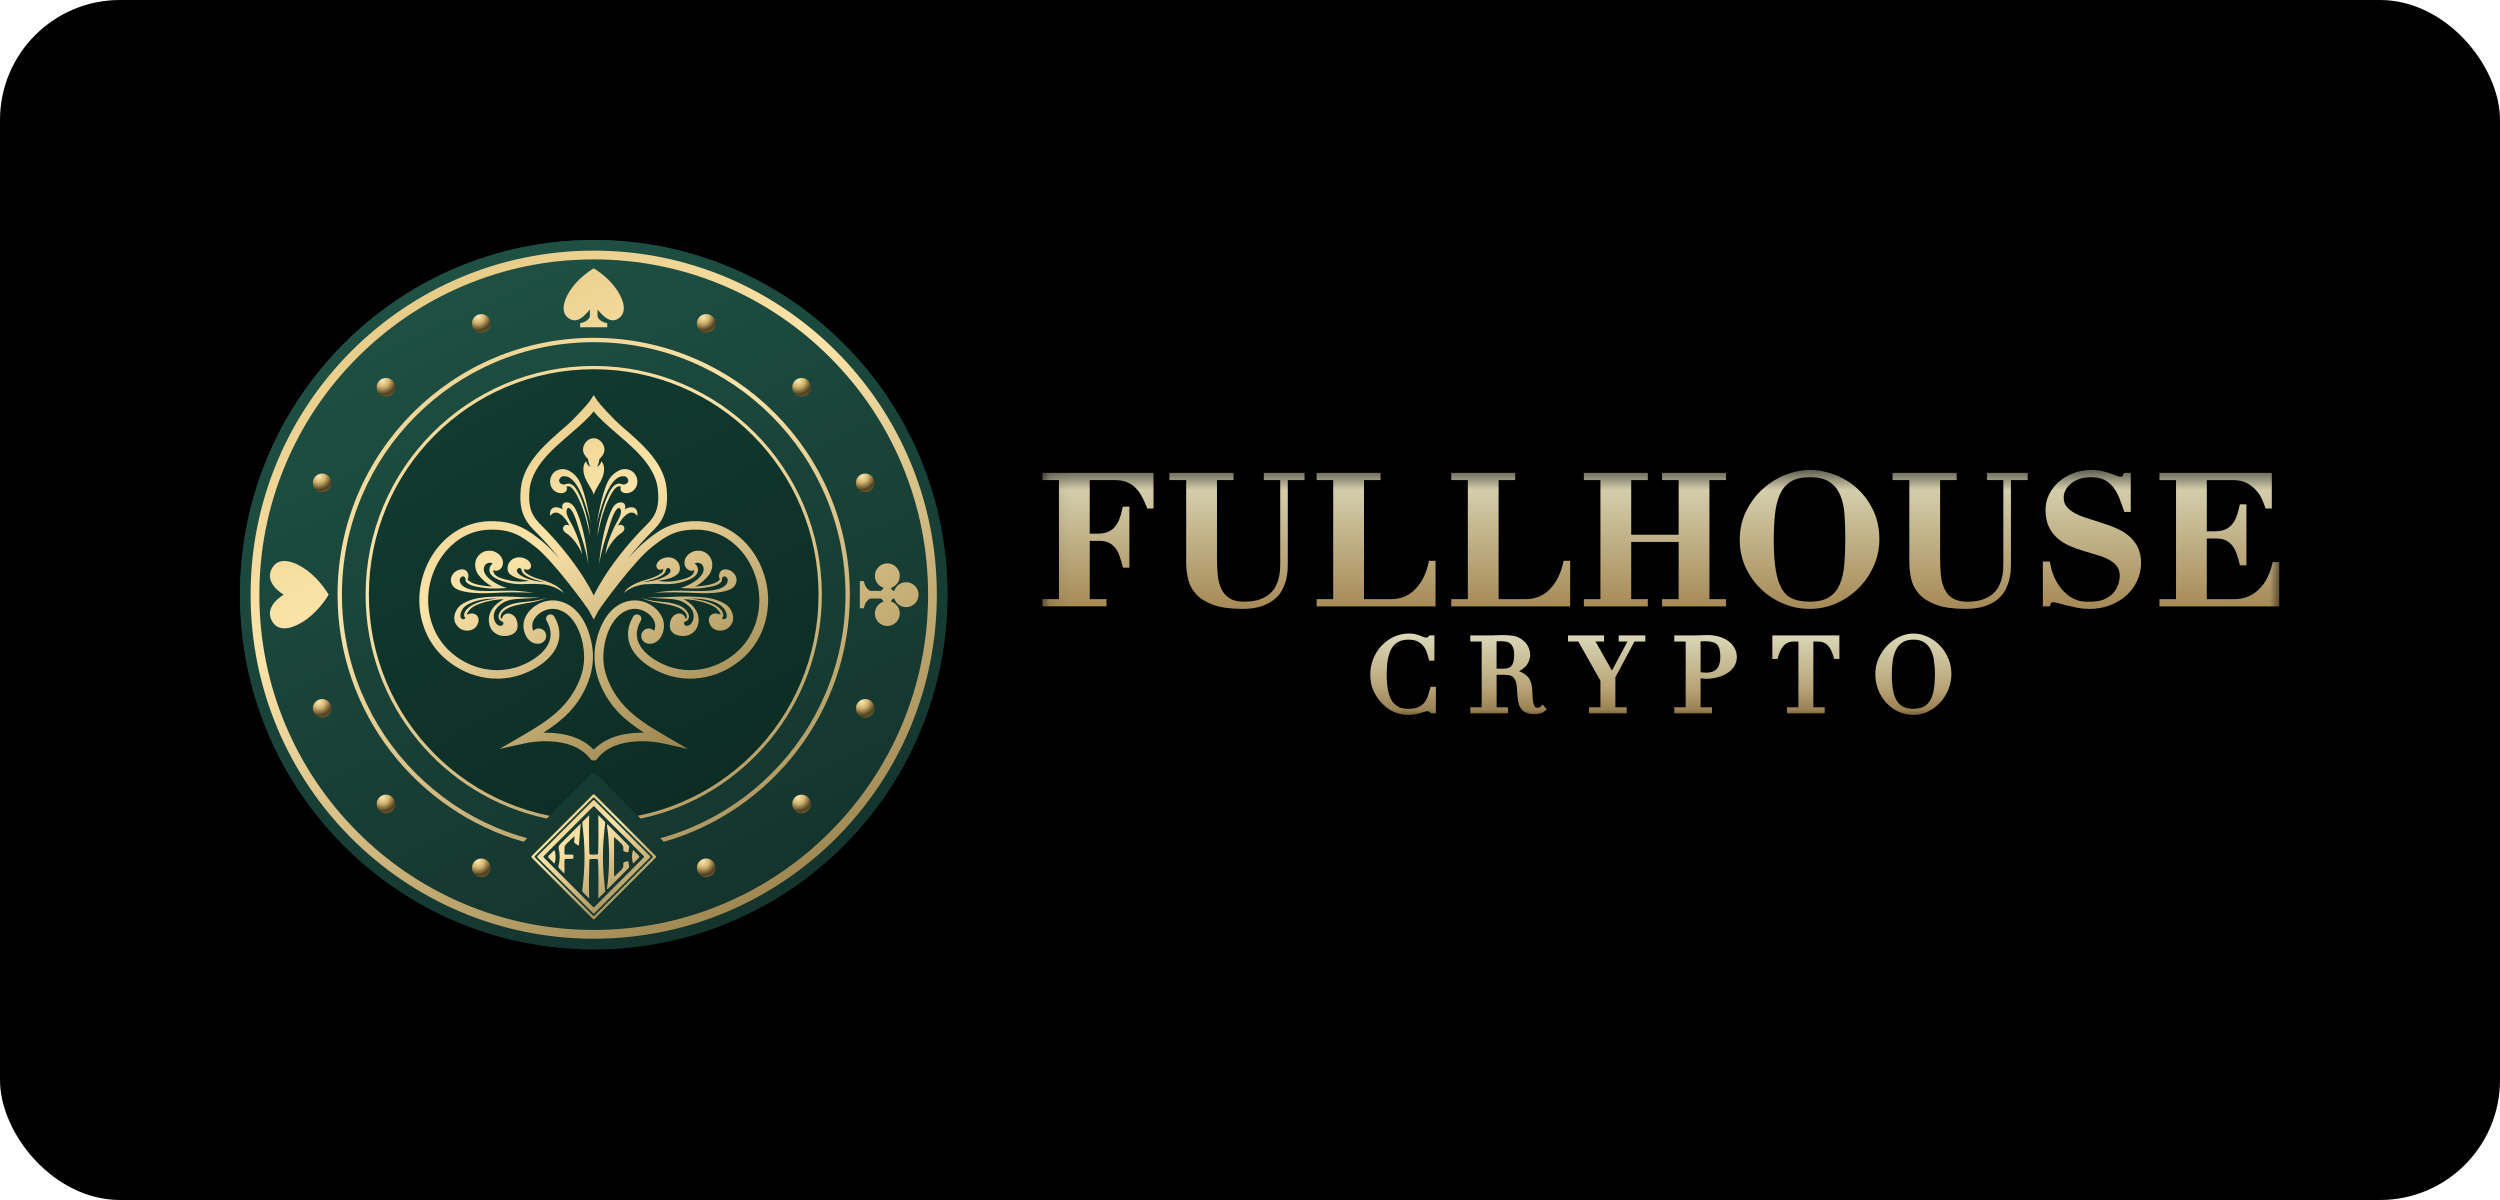 <svg width="125" height="60" viewBox="0 0 125 60" fill="none" xmlns="http://www.w3.org/2000/svg">
<rect width="125" height="60" rx="6" fill="black"/>
<path d="M29.686 12C19.918 12 12 19.94 12 29.734C12 39.528 19.919 47.468 29.686 47.468C39.454 47.468 47.373 39.528 47.373 29.734C47.373 19.94 39.454 12 29.686 12Z" fill="url(#paint0_linear_376_432)"/>
<path d="M29.686 12C19.918 12 12 19.94 12 29.734C12 39.528 19.919 47.468 29.686 47.468C39.454 47.468 47.373 39.528 47.373 29.734C47.373 19.94 39.454 12 29.686 12ZM29.836 38.727C29.754 38.645 29.619 38.645 29.536 38.727L27.439 40.83C22.28 39.785 18.396 35.215 18.396 29.734C18.396 23.482 23.451 18.413 29.686 18.413C35.922 18.413 40.976 23.482 40.976 29.734C40.976 35.215 37.092 39.785 31.934 40.83L29.836 38.727Z" fill="url(#paint1_linear_376_432)"/>
<path fill-rule="evenodd" clip-rule="evenodd" d="M26.584 42.8C26.562 42.821 26.562 42.857 26.584 42.878L29.648 45.95C29.669 45.971 29.704 45.971 29.726 45.95L32.789 42.878C32.81 42.857 32.81 42.821 32.789 42.8L29.726 39.728C29.704 39.706 29.669 39.706 29.648 39.728L26.584 42.8ZM30.347 41.26C30.345 41.247 30.351 41.235 30.362 41.23C30.373 41.224 30.386 41.226 30.395 41.235L31.415 42.257C31.453 42.295 31.472 42.322 31.458 42.376C31.442 42.44 31.436 42.507 31.421 42.572C31.412 42.616 31.398 42.62 31.364 42.613C31.305 42.602 31.245 42.589 31.193 42.563C31.162 42.548 31.162 42.487 31.166 42.449C31.177 42.341 31.147 42.266 31.065 42.184C30.95 42.068 30.828 41.957 30.704 41.847V43.833C30.828 43.722 30.95 43.611 31.065 43.495C31.147 43.413 31.177 43.338 31.166 43.23C31.162 43.192 31.162 43.131 31.193 43.116C31.246 43.091 31.305 43.077 31.364 43.066C31.398 43.059 31.412 43.063 31.421 43.107C31.436 43.172 31.442 43.239 31.458 43.303C31.471 43.357 31.453 43.384 31.415 43.422L30.395 44.444C30.386 44.453 30.373 44.455 30.362 44.45C30.351 44.444 30.345 44.432 30.347 44.42C30.49 43.561 30.49 42.118 30.347 41.26ZM29.196 41.984C29.177 41.707 29.141 41.437 29.113 41.162C29.11 41.137 29.12 41.093 29.135 41.078L29.448 40.764C29.45 40.762 29.453 40.761 29.455 40.762C29.458 40.764 29.46 40.766 29.46 40.769C29.451 41.096 29.448 41.42 29.449 41.742C29.451 42.045 29.457 42.347 29.469 42.65C29.471 42.701 29.479 42.722 29.517 42.725C29.612 42.733 29.761 42.733 29.855 42.725C29.893 42.722 29.902 42.701 29.904 42.65C29.915 42.347 29.922 42.045 29.923 41.742C29.925 41.419 29.922 41.096 29.913 40.769C29.913 40.766 29.914 40.764 29.917 40.762C29.92 40.761 29.923 40.762 29.925 40.764L30.238 41.078C30.253 41.093 30.262 41.137 30.259 41.162C30.231 41.437 30.196 41.707 30.177 41.984C30.137 42.557 30.137 43.121 30.177 43.694C30.196 43.972 30.231 44.241 30.259 44.517C30.262 44.542 30.253 44.585 30.238 44.601L29.925 44.914C29.923 44.917 29.92 44.917 29.917 44.916C29.915 44.915 29.913 44.912 29.913 44.909C29.922 44.583 29.925 44.259 29.923 43.936C29.922 43.633 29.915 43.331 29.904 43.029C29.902 42.978 29.893 42.957 29.855 42.953C29.76 42.946 29.612 42.946 29.517 42.953C29.479 42.956 29.471 42.977 29.469 43.029C29.458 43.331 29.451 43.633 29.449 43.936C29.448 44.259 29.451 44.583 29.46 44.909C29.46 44.912 29.458 44.915 29.455 44.916C29.453 44.917 29.45 44.917 29.448 44.914L29.135 44.601C29.12 44.585 29.11 44.541 29.113 44.517C29.141 44.241 29.177 43.972 29.196 43.694C29.235 43.121 29.235 42.557 29.196 41.984ZM26.749 42.8C26.727 42.821 26.727 42.856 26.749 42.878L29.648 45.784C29.669 45.806 29.704 45.806 29.726 45.784L32.624 42.878C32.645 42.856 32.645 42.821 32.624 42.8L29.726 39.893C29.704 39.872 29.669 39.872 29.648 39.893L26.749 42.8ZM26.874 42.8C26.852 42.821 26.852 42.856 26.874 42.878L29.648 45.659C29.669 45.681 29.704 45.681 29.726 45.659L32.499 42.878C32.521 42.856 32.521 42.821 32.499 42.8L29.726 40.019C29.704 39.997 29.669 39.997 29.648 40.019L26.874 42.8ZM27.189 42.8C27.168 42.821 27.168 42.856 27.189 42.878L29.648 45.343C29.669 45.364 29.704 45.364 29.726 45.343L32.184 42.878C32.205 42.856 32.205 42.821 32.184 42.8L29.726 40.335C29.704 40.313 29.669 40.313 29.648 40.335L27.189 42.8ZM29.032 41.198C29.003 41.55 28.977 41.895 28.947 42.249C28.945 42.27 28.921 42.282 28.903 42.27C28.844 42.23 28.78 42.189 28.726 42.146C28.712 42.136 28.706 42.121 28.707 42.104C28.712 42.027 28.73 41.891 28.73 41.838C28.73 41.821 28.718 41.819 28.703 41.832C28.655 41.871 28.58 41.936 28.536 41.979C28.448 42.066 28.361 42.152 28.277 42.242C28.248 42.274 28.23 42.324 28.226 42.367C28.218 42.463 28.226 42.559 28.223 42.656C28.221 42.713 28.244 42.731 28.298 42.73L28.602 42.729C28.655 42.729 28.671 42.748 28.671 42.8V42.872C28.671 42.929 28.651 42.947 28.596 42.945L28.325 42.942C28.241 42.942 28.22 42.971 28.222 43.049C28.225 43.189 28.225 43.31 28.225 43.451C28.224 43.53 28.223 43.605 28.219 43.684C28.189 43.654 28.16 43.624 28.132 43.596C28.06 43.523 27.993 43.456 27.929 43.386C27.916 43.372 27.916 43.339 27.922 43.318C27.994 43.031 28.012 42.759 27.941 42.474C27.903 42.324 27.963 42.25 28.058 42.158L29.02 41.192C29.023 41.19 29.026 41.19 29.028 41.191C29.031 41.192 29.033 41.195 29.032 41.198ZM31.652 43.182C31.625 43.064 31.601 42.949 31.599 42.839C31.598 42.73 31.621 42.625 31.651 42.494L31.94 42.784C31.955 42.799 31.963 42.818 31.963 42.839C31.963 42.861 31.955 42.879 31.94 42.895L31.652 43.182ZM27.711 42.506C27.791 42.594 27.802 43.051 27.721 43.182L27.433 42.895C27.418 42.88 27.41 42.861 27.41 42.84C27.41 42.818 27.417 42.8 27.433 42.784L27.711 42.506Z" fill="url(#paint2_linear_376_432)"/>
<path d="M43.441 34.987C43.68 35.086 43.793 35.361 43.694 35.6C43.596 35.84 43.321 35.953 43.083 35.854C42.843 35.755 42.73 35.48 42.829 35.241C42.928 35.001 43.202 34.888 43.441 34.987Z" fill="url(#paint3_radial_376_432)"/>
<path d="M43.441 23.711C43.68 23.81 43.793 24.085 43.694 24.324C43.596 24.564 43.321 24.677 43.083 24.578C42.843 24.479 42.73 24.205 42.829 23.965C42.928 23.726 43.202 23.612 43.441 23.711Z" fill="url(#paint4_radial_376_432)"/>
<path d="M16.288 34.987C16.527 35.086 16.641 35.361 16.542 35.6C16.443 35.84 16.169 35.953 15.93 35.854C15.691 35.755 15.578 35.48 15.677 35.241C15.776 35.001 16.049 34.888 16.288 34.987Z" fill="url(#paint5_radial_376_432)"/>
<path d="M16.288 23.711C16.527 23.81 16.641 24.085 16.542 24.324C16.443 24.564 16.169 24.677 15.93 24.578C15.691 24.479 15.578 24.205 15.677 23.965C15.776 23.726 16.049 23.612 16.288 23.711Z" fill="url(#paint6_radial_376_432)"/>
<path d="M40.256 39.767C40.495 39.866 40.608 40.141 40.51 40.38C40.411 40.62 40.136 40.733 39.898 40.634C39.659 40.535 39.546 40.26 39.645 40.02C39.743 39.781 40.017 39.667 40.256 39.767Z" fill="url(#paint7_radial_376_432)"/>
<path d="M19.478 39.767C19.717 39.866 19.831 40.141 19.732 40.38C19.633 40.62 19.359 40.733 19.12 40.634C18.881 40.535 18.768 40.26 18.867 40.02C18.966 39.781 19.239 39.667 19.478 39.767Z" fill="url(#paint8_radial_376_432)"/>
<path d="M40.256 18.931C40.495 19.03 40.608 19.305 40.51 19.544C40.411 19.784 40.136 19.898 39.898 19.798C39.659 19.699 39.546 19.425 39.645 19.185C39.743 18.945 40.017 18.832 40.256 18.931Z" fill="url(#paint9_radial_376_432)"/>
<path d="M19.478 18.931C19.717 19.03 19.831 19.305 19.732 19.544C19.633 19.784 19.359 19.898 19.12 19.798C18.881 19.699 18.768 19.425 18.867 19.185C18.966 18.945 19.239 18.832 19.478 18.931Z" fill="url(#paint10_radial_376_432)"/>
<path d="M35.49 42.96C35.729 43.059 35.842 43.334 35.743 43.573C35.644 43.812 35.37 43.926 35.131 43.827C34.892 43.728 34.779 43.453 34.878 43.214C34.977 42.974 35.251 42.861 35.49 42.96Z" fill="url(#paint11_radial_376_432)"/>
<path d="M35.49 15.738C35.729 15.837 35.842 16.112 35.743 16.351C35.644 16.591 35.37 16.704 35.131 16.605C34.892 16.506 34.779 16.232 34.878 15.992C34.977 15.752 35.251 15.639 35.49 15.738Z" fill="url(#paint12_radial_376_432)"/>
<path d="M24.245 42.96C24.484 43.059 24.597 43.334 24.498 43.573C24.399 43.812 24.125 43.926 23.887 43.827C23.648 43.728 23.535 43.453 23.633 43.214C23.732 42.974 24.006 42.861 24.245 42.96Z" fill="url(#paint13_radial_376_432)"/>
<path d="M24.245 15.738C24.484 15.837 24.597 16.112 24.498 16.351C24.399 16.591 24.125 16.704 23.887 16.605C23.648 16.506 23.535 16.232 23.633 15.992C23.732 15.752 24.006 15.639 24.245 15.738Z" fill="url(#paint14_radial_376_432)"/>
<path fill-rule="evenodd" clip-rule="evenodd" d="M13.668 28.311C13.076 29.109 14.184 29.734 14.184 29.734C14.184 29.734 13.076 30.359 13.668 31.156C14.027 31.639 14.766 31.384 15.367 30.938C16.032 30.441 16.433 29.734 16.433 29.734C16.433 29.734 16.032 29.026 15.367 28.53C14.767 28.083 14.027 27.829 13.668 28.311ZM45.929 29.734C45.929 29.389 45.651 29.11 45.307 29.11C45.03 29.11 44.795 29.292 44.715 29.543C44.628 29.543 44.557 29.475 44.557 29.387C44.808 29.306 44.989 29.071 44.989 28.793C44.989 28.448 44.71 28.169 44.367 28.169C44.024 28.169 43.745 28.448 43.745 28.793C43.745 29.071 43.926 29.306 44.176 29.387C44.176 29.387 44.106 29.543 44.022 29.543H43.53C43.24 29.441 43.197 29.055 43.197 29.055H42.992V30.412H43.197C43.197 30.412 43.24 30.026 43.53 29.925H44.022C44.106 29.925 44.176 30.081 44.176 30.081C43.926 30.162 43.745 30.396 43.745 30.675C43.745 31.019 44.024 31.299 44.367 31.299C44.71 31.299 44.989 31.019 44.989 30.675C44.989 30.396 44.808 30.162 44.557 30.081C44.557 29.992 44.628 29.925 44.715 29.925C44.795 30.175 45.03 30.358 45.307 30.358C45.651 30.358 45.929 30.078 45.929 29.734ZM36.193 14.288C34.133 13.414 31.943 12.97 29.686 12.97C27.428 12.97 25.239 13.414 23.178 14.287C21.188 15.132 19.4 16.34 17.864 17.88C16.329 19.42 15.123 21.212 14.281 23.209C13.41 25.275 12.968 27.47 12.968 29.734C12.968 31.997 13.41 34.192 14.281 36.259C15.123 38.255 16.329 40.048 17.864 41.587C19.399 43.127 21.187 44.336 23.178 45.18C25.239 46.054 27.428 46.497 29.686 46.497C31.943 46.497 34.132 46.054 36.193 45.181C38.184 44.336 39.971 43.128 41.507 41.588C43.042 40.048 44.248 38.255 45.09 36.259C45.962 34.193 46.404 31.998 46.404 29.734C46.404 27.471 45.962 25.276 45.09 23.209C44.248 21.213 43.043 19.42 41.507 17.881C39.972 16.341 38.184 15.132 36.193 14.288ZM29.009 16.362V16.157C29.009 16.157 29.393 16.115 29.495 15.823V15.476C29.48 15.492 29.464 15.511 29.447 15.53C29.218 15.792 28.844 16.222 28.414 15.901C27.983 15.579 28.21 14.914 28.609 14.376C29.054 13.777 29.686 13.417 29.686 13.417C29.686 13.417 30.317 13.777 30.762 14.376C31.161 14.914 31.389 15.579 30.957 15.901C30.527 16.222 30.153 15.792 29.924 15.53C29.907 15.511 29.891 15.492 29.877 15.476V15.823C29.978 16.115 30.362 16.157 30.362 16.157V16.362H29.009ZM12.53 29.734C12.53 20.233 20.21 12.531 29.686 12.531C39.16 12.531 46.842 20.233 46.842 29.734C46.842 39.234 39.16 46.936 29.686 46.936C20.211 46.936 12.53 39.234 12.53 29.734ZM16.877 29.734C16.877 22.641 22.612 16.891 29.686 16.891C36.759 16.891 42.494 22.641 42.493 29.734C42.493 35.608 38.559 40.561 33.189 42.089L33.012 41.911C33.546 41.765 34.071 41.584 34.586 41.365C36.085 40.729 37.431 39.819 38.588 38.659C39.744 37.5 40.653 36.15 41.286 34.647C41.942 33.09 42.275 31.438 42.275 29.733C42.275 28.029 41.942 26.375 41.286 24.819C40.652 23.316 39.744 21.966 38.588 20.807C37.431 19.647 36.085 18.737 34.586 18.101C33.033 17.443 31.385 17.109 29.686 17.109C27.986 17.109 26.337 17.443 24.785 18.101C23.286 18.737 21.939 19.647 20.783 20.807C19.627 21.966 18.719 23.316 18.085 24.819C17.428 26.376 17.096 28.029 17.096 29.733C17.096 31.438 17.428 33.091 18.085 34.647C18.719 36.15 19.627 37.5 20.783 38.659C21.94 39.819 23.286 40.729 24.785 41.365C25.3 41.583 25.825 41.765 26.359 41.911L26.182 42.089C20.811 40.562 16.877 35.609 16.877 29.734ZM18.28 29.734C18.28 23.417 23.386 18.297 29.686 18.297C35.985 18.297 41.091 23.417 41.092 29.734C41.092 35.244 37.206 39.844 32.032 40.929L31.893 40.789C32.634 40.642 33.359 40.419 34.062 40.121C35.4 39.553 36.603 38.74 37.635 37.705C38.667 36.67 39.478 35.464 40.044 34.122C40.63 32.733 40.928 31.256 40.928 29.735C40.928 28.213 40.63 26.736 40.044 25.347C39.478 24.005 38.667 22.799 37.635 21.764C36.603 20.729 35.4 19.916 34.062 19.348C32.676 18.76 31.204 18.462 29.686 18.462C28.168 18.462 26.696 18.76 25.31 19.348C23.971 19.916 22.769 20.729 21.737 21.764C20.704 22.799 19.894 24.005 19.328 25.347C18.741 26.737 18.444 28.213 18.444 29.735C18.444 31.256 18.741 32.733 19.328 34.122C19.893 35.464 20.704 36.67 21.737 37.705C22.769 38.74 23.971 39.553 25.31 40.121C26.013 40.419 26.737 40.641 27.479 40.789L27.34 40.928C22.166 39.843 18.28 35.244 18.28 29.734Z" fill="url(#paint15_linear_376_432)"/>
<path d="M29.686 20.565C29.45 20.886 28.91 21.352 28.577 21.639C28.059 22.086 27.495 22.558 27.083 23.096C26.731 23.556 26.528 24.012 26.481 24.455C26.41 25.122 26.47 25.672 26.993 26.189C28.126 27.308 28.857 28.365 29.192 28.896C29.394 29.218 29.565 29.52 29.686 29.779C29.808 29.52 29.978 29.218 30.181 28.896C30.515 28.365 31.247 27.308 32.379 26.189C32.903 25.672 32.962 25.122 32.891 24.455C32.844 24.012 32.641 23.556 32.289 23.096C31.877 22.558 31.313 22.086 30.795 21.639C30.463 21.352 29.922 20.886 29.686 20.565ZM29.686 30.98L29.463 30.562C29.41 30.463 28.965 29.838 28.425 29.155C27.753 28.306 27.183 27.675 26.814 27.382C26.05 26.773 25.566 26.467 24.517 26.483C23.628 26.496 22.889 26.898 22.354 27.495C21.751 28.169 21.408 29.092 21.406 29.991C21.403 30.921 21.74 31.849 22.446 32.522C23.395 33.427 24.853 33.822 26.196 33.221C26.718 32.987 27.126 32.668 27.344 32.323C27.598 31.921 27.594 31.488 27.331 31.036C27.272 30.934 27.31 30.805 27.416 30.748C27.522 30.691 27.656 30.727 27.715 30.829C28.055 31.416 28.057 32.009 27.719 32.544C27.457 32.96 26.981 33.337 26.381 33.606C24.856 34.29 23.2 33.844 22.127 32.815C21.345 32.065 20.968 31.039 20.966 30.009C20.964 28.992 21.351 27.962 22.03 27.209C22.643 26.529 23.494 26.075 24.51 26.059C25.098 26.051 25.608 26.15 26.067 26.364C26.457 26.546 26.766 26.792 27.096 27.057C27.361 27.27 27.678 27.599 27.99 27.954C27.588 27.443 27.141 26.941 26.678 26.484C26.065 25.879 25.956 25.221 26.042 24.41C26.114 23.742 26.448 23.165 26.887 22.649C27.304 22.159 27.815 21.725 28.282 21.322C28.674 20.984 29.32 20.288 29.5 20.04C29.546 19.978 29.676 19.779 29.686 19.755C29.696 19.779 29.826 19.978 29.871 20.04C30.052 20.288 30.698 20.984 31.09 21.322C31.557 21.725 32.068 22.159 32.485 22.649C32.923 23.165 33.258 23.742 33.329 24.41C33.416 25.221 33.307 25.879 32.694 26.484C32.231 26.941 31.784 27.443 31.382 27.954C31.694 27.599 32.011 27.27 32.276 27.057C32.605 26.792 32.914 26.546 33.305 26.364C33.764 26.15 34.273 26.051 34.862 26.059C35.878 26.075 36.729 26.529 37.341 27.209C38.02 27.962 38.408 28.992 38.406 30.009C38.404 31.039 38.027 32.065 37.245 32.815C36.172 33.844 34.516 34.289 32.991 33.606C32.39 33.337 31.915 32.96 31.652 32.544C31.315 32.009 31.317 31.416 31.657 30.829C31.716 30.727 31.85 30.691 31.956 30.748C32.062 30.805 32.099 30.934 32.04 31.036C31.778 31.488 31.774 31.921 32.028 32.323C32.246 32.668 32.654 32.987 33.176 33.221C34.519 33.822 35.977 33.427 36.926 32.522C37.632 31.849 37.968 30.921 37.966 29.991C37.964 29.093 37.621 28.169 37.018 27.495C36.483 26.898 35.744 26.497 34.855 26.483C33.806 26.467 33.322 26.773 32.557 27.382C32.189 27.675 31.618 28.306 30.947 29.155C30.407 29.838 29.962 30.463 29.909 30.562L29.686 30.98ZM29.686 24.73C29.747 24.537 29.855 24.372 29.956 24.2C30.081 23.99 30.195 23.769 30.204 23.469C30.208 23.318 30.172 23.174 30.069 23.058C30.041 23.196 29.956 23.282 29.85 23.344C29.927 23.221 29.956 23.055 29.976 22.943C30.093 22.84 30.223 22.67 30.223 22.482C30.223 22.217 29.997 21.91 29.686 21.91C29.375 21.91 29.15 22.217 29.15 22.482C29.15 22.67 29.279 22.84 29.396 22.943C29.416 23.055 29.445 23.221 29.522 23.344C29.416 23.282 29.331 23.196 29.304 23.058C29.2 23.174 29.164 23.318 29.169 23.469C29.177 23.769 29.292 23.99 29.416 24.2C29.517 24.372 29.625 24.537 29.686 24.73ZM29.686 38.026C29.772 38.026 29.819 37.997 29.864 37.938C30.818 36.678 33.035 37.146 33.057 37.151L34.393 37.444L33.219 36.763C32.474 36.33 31.803 35.912 31.265 35.349C30.956 35.024 30.691 34.65 30.481 34.197C30.165 33.517 30.096 32.922 30.232 32.192C30.357 31.518 30.762 30.637 31.517 30.467C31.799 30.404 32.106 30.467 32.359 30.642C32.582 30.796 32.734 31.018 32.756 31.221C32.767 31.337 32.746 31.449 32.709 31.541C32.616 31.444 32.48 31.398 32.349 31.433C32.126 31.491 32.025 31.71 32.075 31.897C32.12 32.066 32.295 32.209 32.529 32.188C32.695 32.174 32.84 32.098 32.946 31.98C33.129 31.776 33.224 31.468 33.193 31.178C33.16 30.853 32.943 30.523 32.615 30.297C32.259 30.052 31.822 29.963 31.418 30.054C30.443 30.273 29.98 31.261 29.798 32.123C29.64 32.871 29.735 33.627 30.079 34.371C30.308 34.864 30.579 35.257 30.903 35.6C31.266 35.984 31.695 36.306 32.204 36.638C31.657 36.627 31.086 36.694 30.579 36.895C30.225 37.036 29.926 37.232 29.686 37.481C29.446 37.232 29.147 37.036 28.794 36.895C28.286 36.694 27.716 36.627 27.169 36.638C27.678 36.306 28.106 35.984 28.469 35.6C28.793 35.257 29.065 34.864 29.293 34.371C29.637 33.627 29.733 32.871 29.574 32.123C29.392 31.261 28.929 30.273 27.955 30.054C27.55 29.963 27.113 30.052 26.758 30.297C26.429 30.523 26.213 30.853 26.179 31.178C26.149 31.468 26.244 31.776 26.427 31.98C26.533 32.098 26.678 32.174 26.843 32.188C27.077 32.209 27.252 32.066 27.297 31.897C27.348 31.71 27.246 31.491 27.024 31.433C26.892 31.398 26.756 31.444 26.663 31.541C26.627 31.449 26.605 31.337 26.617 31.221C26.638 31.018 26.79 30.796 27.013 30.642C27.267 30.468 27.574 30.404 27.855 30.467C28.61 30.637 29.015 31.518 29.141 32.192C29.276 32.922 29.207 33.517 28.892 34.197C28.682 34.65 28.416 35.024 28.107 35.349C27.57 35.912 26.899 36.33 26.153 36.763L24.98 37.444L26.316 37.151C26.338 37.146 28.555 36.678 29.509 37.938C29.553 37.997 29.6 38.026 29.686 38.026ZM32.391 28.96C32.858 28.831 33.091 28.652 33.13 28.593C33.185 28.512 33.148 28.442 33.148 28.442C33.148 28.442 33.054 28.506 32.974 28.487C32.834 28.453 32.789 28.32 32.84 28.191C32.897 28.048 33.073 27.907 33.323 27.872C33.56 27.838 33.816 27.935 33.937 28.174C34.017 28.333 34.02 28.544 33.909 28.673C33.822 28.773 33.644 28.866 33.453 28.925C33.253 28.987 33.039 29.014 32.902 29.035C32.903 29.042 33.184 29.082 33.343 29.082C33.648 29.082 33.854 29.037 34.147 28.962C34.542 28.861 34.63 28.735 34.664 28.68C34.726 28.583 34.696 28.51 34.69 28.491C34.654 28.545 34.599 28.544 34.526 28.535C34.41 28.512 34.319 28.433 34.277 28.351C34.192 28.185 34.215 27.999 34.308 27.852C34.391 27.721 34.532 27.622 34.676 27.57C34.854 27.504 35.087 27.549 35.136 27.567C35.373 27.653 35.539 27.839 35.593 28.062C35.649 28.292 35.586 28.561 35.45 28.742C35.295 28.948 35.016 29.21 34.76 29.323C34.76 29.323 35.079 29.324 35.471 29.235C35.827 29.154 35.95 29.036 35.994 28.966C35.994 28.966 35.932 28.846 35.956 28.731C35.979 28.621 36.049 28.538 36.097 28.511C36.249 28.425 36.394 28.485 36.418 28.491C36.623 28.548 36.821 28.746 36.829 28.985C36.834 29.145 36.753 29.264 36.718 29.311C36.583 29.486 36.252 29.577 35.902 29.622C35.558 29.666 35.195 29.666 34.984 29.659C34.579 29.645 34.166 29.618 33.767 29.617C33.405 29.616 33.067 29.623 32.692 29.635C32.878 29.617 33.324 29.542 33.695 29.535C34.25 29.525 34.856 29.564 35.328 29.542C35.504 29.534 35.794 29.511 36.02 29.42C36.208 29.344 36.365 29.22 36.388 29.039C36.4 28.935 36.333 28.848 36.261 28.826C36.216 28.811 36.154 28.826 36.128 28.867C36.09 28.924 36.093 29.008 36.09 29.032C36.084 29.097 35.976 29.204 35.789 29.269C35.482 29.376 34.954 29.419 34.861 29.423C34.525 29.436 34.02 29.401 34.02 29.401C34.02 29.401 34.661 29.234 35.034 28.81C35.203 28.617 35.215 28.421 35.136 28.28C35.056 28.138 34.846 28.089 34.732 28.186C34.822 28.223 34.933 28.39 34.893 28.575C34.843 28.807 34.551 28.964 34.25 29.061C33.896 29.175 33.605 29.208 33.303 29.209C33.095 29.209 32.885 29.188 32.638 29.197C32.324 29.207 32.167 29.212 32.004 29.252C31.503 29.374 31.305 29.567 31.196 29.644C31.262 29.526 31.452 29.219 32.391 28.96ZM33.484 28.643C33.534 28.582 33.548 28.502 33.489 28.438C33.443 28.389 33.349 28.381 33.316 28.45C33.283 28.522 33.278 28.582 33.242 28.631C33.138 28.774 32.982 28.839 32.759 28.931C32.593 29 32.394 29.045 32.145 29.11C32.302 29.093 32.452 29.074 32.6 29.044C32.792 29.006 32.979 28.951 33.169 28.863C33.296 28.804 33.41 28.732 33.484 28.643ZM34.358 30.578C34.451 30.706 34.49 30.87 34.382 31.007C34.334 31.063 34.231 31.089 34.231 31.089C34.16 31.161 34.23 31.281 34.304 31.29C34.373 31.299 34.439 31.275 34.465 31.26C34.621 31.168 34.697 30.946 34.683 30.759C34.657 30.408 34.313 30.196 34.227 30.143C33.97 29.985 33.699 29.963 33.474 29.946C33.125 29.918 32.739 29.93 32.404 29.856C32.742 29.891 33.068 29.865 33.394 29.851C33.915 29.828 34.157 29.821 34.411 29.827C34.755 29.835 35.03 29.846 35.269 29.876C35.548 29.912 35.861 29.994 36.039 30.082C36.285 30.202 36.481 30.32 36.6 30.615C36.624 30.675 36.713 30.895 36.611 31.136C36.598 31.167 36.469 31.456 36.147 31.519C36.115 31.526 35.806 31.582 35.6 31.373C35.45 31.22 35.387 30.953 35.502 30.803C35.593 30.685 35.733 30.661 35.848 30.676C35.948 30.689 36.022 30.735 36.022 30.735C36.058 30.698 35.922 30.476 35.708 30.335C35.549 30.231 35.23 30.13 35.039 30.079C34.859 30.032 34.604 29.988 34.355 29.967C34.244 29.958 34.182 29.96 34.182 29.96C34.182 29.96 34.264 29.997 34.377 30.076C34.464 30.138 34.736 30.325 34.859 30.636C34.89 30.713 34.966 30.91 34.916 31.158C34.898 31.251 34.849 31.498 34.615 31.658C34.387 31.815 34.156 31.811 34.015 31.792C33.887 31.776 33.684 31.725 33.564 31.549C33.471 31.414 33.49 31.263 33.501 31.172C33.511 31.085 33.541 30.911 33.687 30.782C33.715 30.757 33.854 30.649 34.023 30.679C34.089 30.69 34.185 30.742 34.227 30.809C34.264 30.867 34.278 30.938 34.278 30.938C34.365 30.925 34.361 30.773 34.279 30.65C34.201 30.533 34.041 30.428 33.874 30.362C33.677 30.284 33.444 30.233 33.21 30.191C32.991 30.151 32.799 30.128 32.619 30.087C32.435 30.045 32.262 29.984 32.043 29.896C32.272 29.963 32.479 30.013 32.7 30.046C32.875 30.072 33.063 30.085 33.248 30.106C33.493 30.132 33.734 30.172 33.985 30.283C34.128 30.347 34.257 30.437 34.358 30.578ZM35.811 30.285C35.95 30.375 36.123 30.516 36.161 30.699C36.186 30.821 36.136 30.846 36.131 30.85C36.08 30.898 36.145 30.979 36.23 30.957C36.319 30.933 36.338 30.862 36.338 30.803C36.337 30.651 36.268 30.51 36.175 30.402C36.022 30.225 35.761 30.107 35.541 30.044C35.249 29.959 34.916 29.921 34.52 29.93C34.704 29.95 34.962 29.982 35.215 30.047C35.444 30.106 35.671 30.194 35.811 30.285ZM31.131 24.222C31.077 24.217 30.999 24.145 30.845 24.199C30.669 24.262 30.518 24.479 30.389 24.771C30.223 25.148 30.097 25.57 30.01 25.947C29.932 26.284 29.886 26.586 29.87 26.79C29.935 26.492 29.994 26.225 30.064 25.967C30.163 25.601 30.286 25.252 30.477 24.857C30.582 24.641 30.704 24.446 30.85 24.345C30.927 24.291 30.997 24.318 31.048 24.33C30.955 24.554 31.145 24.678 31.367 24.657C31.584 24.637 31.83 24.475 31.867 24.128C31.873 24.08 31.878 23.81 31.671 23.617C31.525 23.481 31.351 23.462 31.301 23.458C31.013 23.431 30.798 23.606 30.701 23.687C30.534 23.823 30.45 23.974 30.42 24.03C30.329 24.199 30.249 24.418 30.177 24.653C30.125 24.828 30.077 25.012 30.035 25.192C29.945 25.575 29.877 25.942 29.833 26.163C29.919 25.845 30.001 25.538 30.106 25.225C30.208 24.922 30.33 24.588 30.502 24.314C30.581 24.187 30.702 24.027 30.821 23.934C30.919 23.858 31.052 23.795 31.223 23.812C31.324 23.821 31.424 23.94 31.415 24.041C31.405 24.147 31.301 24.239 31.131 24.222ZM29.959 28.191C30.082 27.479 30.255 26.995 30.382 26.592C30.494 26.234 30.575 25.942 30.691 25.696C30.741 25.588 30.831 25.448 30.9 25.409C30.985 25.362 31.072 25.46 31.042 25.65C31.007 25.871 30.844 26.077 30.701 26.384C30.488 26.839 30.328 27.259 30.27 27.719C30.396 27.36 30.72 26.871 31.056 26.662C31.395 26.451 31.138 26.124 30.899 26.287C30.926 26.221 31.155 25.769 31.464 25.649C31.599 25.598 31.748 25.636 31.863 25.8C31.941 25.235 31.41 25.33 31.239 25.472C31.31 25.255 31.214 25.148 31.109 25.125C30.947 25.09 30.753 25.171 30.62 25.414C30.466 25.694 30.324 26.123 30.219 26.551C30.047 27.251 29.977 27.879 29.959 28.191ZM26.981 28.96C26.514 28.831 26.281 28.652 26.241 28.593C26.186 28.512 26.224 28.442 26.224 28.442C26.224 28.442 26.317 28.506 26.398 28.487C26.538 28.454 26.583 28.32 26.532 28.191C26.475 28.048 26.299 27.908 26.049 27.872C25.812 27.838 25.556 27.935 25.435 28.174C25.355 28.333 25.352 28.544 25.463 28.673C25.55 28.773 25.728 28.866 25.919 28.925C26.119 28.987 26.332 29.014 26.47 29.035C26.469 29.043 26.188 29.082 26.029 29.082C25.723 29.082 25.518 29.037 25.225 28.962C24.83 28.861 24.742 28.735 24.708 28.68C24.646 28.583 24.677 28.51 24.682 28.491C24.718 28.545 24.773 28.544 24.846 28.535C24.962 28.512 25.053 28.433 25.095 28.351C25.18 28.185 25.157 27.999 25.064 27.852C24.981 27.721 24.84 27.623 24.696 27.57C24.518 27.504 24.285 27.549 24.237 27.567C24 27.653 23.832 27.839 23.779 28.062C23.723 28.292 23.786 28.561 23.922 28.742C24.077 28.948 24.356 29.21 24.612 29.323C24.612 29.323 24.293 29.324 23.901 29.235C23.545 29.154 23.422 29.036 23.378 28.966C23.378 28.966 23.44 28.846 23.416 28.731C23.393 28.621 23.323 28.538 23.275 28.511C23.123 28.425 22.978 28.485 22.954 28.491C22.749 28.549 22.551 28.746 22.543 28.986C22.538 29.145 22.619 29.265 22.654 29.311C22.789 29.486 23.12 29.577 23.47 29.622C23.814 29.666 24.177 29.666 24.387 29.659C24.793 29.646 25.206 29.618 25.605 29.617C25.967 29.616 26.305 29.623 26.68 29.635C26.494 29.617 26.048 29.542 25.677 29.535C25.122 29.525 24.516 29.564 24.044 29.542C23.868 29.534 23.578 29.511 23.352 29.42C23.164 29.344 23.007 29.22 22.985 29.039C22.972 28.936 23.039 28.848 23.111 28.826C23.156 28.811 23.218 28.826 23.244 28.867C23.282 28.924 23.279 29.008 23.282 29.032C23.288 29.097 23.396 29.204 23.583 29.269C23.89 29.376 24.418 29.42 24.511 29.424C24.847 29.436 25.352 29.401 25.352 29.401C25.352 29.401 24.711 29.234 24.338 28.81C24.169 28.618 24.157 28.421 24.236 28.28C24.316 28.138 24.526 28.089 24.64 28.186C24.55 28.223 24.439 28.39 24.479 28.575C24.529 28.807 24.821 28.964 25.122 29.061C25.476 29.176 25.767 29.208 26.069 29.209C26.277 29.209 26.487 29.188 26.734 29.197C27.048 29.207 27.205 29.213 27.368 29.253C27.869 29.374 28.067 29.567 28.176 29.644C28.11 29.526 27.92 29.22 26.981 28.96ZM25.888 28.643C25.838 28.582 25.824 28.502 25.883 28.438C25.929 28.389 26.023 28.381 26.056 28.451C26.09 28.523 26.094 28.582 26.13 28.631C26.234 28.774 26.39 28.839 26.613 28.931C26.779 29 26.978 29.045 27.227 29.11C27.07 29.093 26.92 29.074 26.773 29.045C26.58 29.006 26.393 28.951 26.203 28.863C26.076 28.804 25.962 28.732 25.888 28.643ZM25.014 30.578C24.921 30.706 24.882 30.87 24.99 31.007C25.038 31.063 25.141 31.089 25.141 31.089C25.212 31.161 25.142 31.281 25.068 31.291C25 31.299 24.933 31.275 24.907 31.26C24.751 31.168 24.675 30.946 24.689 30.759C24.715 30.409 25.059 30.197 25.145 30.143C25.402 29.985 25.673 29.963 25.898 29.946C26.247 29.918 26.633 29.93 26.968 29.856C26.63 29.891 26.304 29.865 25.979 29.851C25.457 29.828 25.215 29.821 24.96 29.827C24.617 29.835 24.342 29.846 24.103 29.877C23.824 29.912 23.511 29.994 23.332 30.082C23.087 30.202 22.891 30.321 22.772 30.615C22.747 30.675 22.659 30.895 22.761 31.136C22.774 31.167 22.903 31.456 23.225 31.52C23.257 31.526 23.566 31.582 23.772 31.373C23.922 31.22 23.985 30.953 23.87 30.803C23.779 30.685 23.639 30.661 23.524 30.676C23.424 30.689 23.35 30.736 23.35 30.736C23.314 30.698 23.45 30.476 23.664 30.335C23.823 30.231 24.142 30.13 24.333 30.079C24.513 30.032 24.768 29.988 25.017 29.968C25.128 29.958 25.19 29.96 25.19 29.96C25.19 29.96 25.108 29.997 24.995 30.076C24.908 30.138 24.636 30.325 24.512 30.636C24.482 30.713 24.406 30.91 24.456 31.158C24.474 31.251 24.523 31.498 24.757 31.658C24.985 31.815 25.217 31.811 25.357 31.792C25.485 31.776 25.688 31.725 25.808 31.549C25.901 31.415 25.882 31.263 25.871 31.172C25.861 31.085 25.831 30.911 25.685 30.782C25.657 30.757 25.518 30.649 25.349 30.679C25.283 30.69 25.187 30.742 25.145 30.809C25.108 30.867 25.094 30.938 25.094 30.938C25.007 30.925 25.011 30.773 25.093 30.65C25.171 30.533 25.331 30.429 25.498 30.362C25.695 30.285 25.928 30.233 26.162 30.191C26.381 30.151 26.573 30.128 26.753 30.087C26.937 30.045 27.11 29.984 27.329 29.896C27.1 29.963 26.893 30.014 26.672 30.046C26.497 30.072 26.309 30.085 26.124 30.106C25.879 30.133 25.638 30.172 25.387 30.283C25.244 30.347 25.115 30.437 25.014 30.578ZM23.561 30.285C23.422 30.375 23.249 30.516 23.211 30.7C23.186 30.821 23.236 30.846 23.241 30.85C23.292 30.898 23.224 30.985 23.139 30.962C23.05 30.938 23.018 30.862 23.018 30.803C23.019 30.651 23.083 30.5 23.176 30.393C23.33 30.216 23.611 30.108 23.831 30.044C24.123 29.959 24.456 29.921 24.853 29.93C24.668 29.95 24.41 29.983 24.157 30.047C23.928 30.106 23.701 30.194 23.561 30.285ZM28.241 24.223C28.295 24.217 28.373 24.145 28.527 24.2C28.703 24.262 28.854 24.48 28.983 24.771C29.149 25.149 29.275 25.57 29.362 25.947C29.44 26.284 29.486 26.586 29.502 26.79C29.437 26.492 29.378 26.225 29.308 25.967C29.209 25.601 29.086 25.252 28.895 24.857C28.79 24.641 28.668 24.447 28.522 24.345C28.445 24.291 28.375 24.318 28.324 24.33C28.417 24.554 28.227 24.678 28.005 24.657C27.788 24.637 27.542 24.475 27.505 24.128C27.499 24.08 27.494 23.81 27.701 23.617C27.847 23.482 28.021 23.463 28.071 23.458C28.359 23.431 28.574 23.607 28.671 23.687C28.838 23.823 28.922 23.974 28.952 24.031C29.043 24.199 29.123 24.418 29.194 24.654C29.247 24.828 29.295 25.012 29.337 25.192C29.427 25.576 29.495 25.942 29.539 26.163C29.453 25.845 29.372 25.538 29.266 25.225C29.164 24.922 29.042 24.588 28.87 24.314C28.791 24.187 28.67 24.027 28.551 23.935C28.453 23.858 28.32 23.795 28.149 23.812C28.048 23.821 27.948 23.941 27.957 24.041C27.967 24.147 28.07 24.239 28.241 24.223ZM29.413 28.191C29.29 27.479 29.117 26.995 28.99 26.592C28.878 26.235 28.797 25.943 28.681 25.696C28.631 25.588 28.541 25.448 28.472 25.409C28.387 25.362 28.3 25.46 28.33 25.65C28.365 25.872 28.528 26.077 28.671 26.384C28.884 26.84 29.044 27.259 29.102 27.72C28.976 27.36 28.652 26.871 28.316 26.662C27.977 26.451 28.234 26.124 28.473 26.287C28.446 26.221 28.217 25.769 27.908 25.65C27.773 25.598 27.624 25.636 27.509 25.8C27.431 25.235 27.962 25.33 28.133 25.472C28.062 25.255 28.158 25.148 28.263 25.126C28.425 25.09 28.619 25.171 28.752 25.414C28.905 25.694 29.048 26.123 29.153 26.551C29.325 27.251 29.395 27.879 29.413 28.191Z" fill="url(#paint16_linear_376_432)"/>
<mask id="mask0_376_432" style="mask-type:luminance" maskUnits="userSpaceOnUse" x="52" y="23" width="62" height="13">
<path d="M114 23.557H52.085V35.911H114V23.557Z" fill="white"/>
</mask>
<g mask="url(#mask0_376_432)">
<path d="M97.409 32.906C97.302 32.66 97.16 32.445 96.983 32.263C96.805 32.081 96.602 31.938 96.375 31.834C96.147 31.73 95.911 31.676 95.667 31.676C95.438 31.676 95.208 31.73 94.983 31.834C94.757 31.938 94.554 32.081 94.376 32.262C94.197 32.443 94.05 32.658 93.937 32.903C93.821 33.152 93.765 33.424 93.765 33.714C93.765 33.975 93.812 34.23 93.906 34.475C93.999 34.719 94.131 34.937 94.3 35.124C94.469 35.312 94.671 35.463 94.903 35.576C95.138 35.69 95.394 35.747 95.667 35.747C95.933 35.747 96.186 35.688 96.419 35.57C96.649 35.454 96.85 35.3 97.021 35.111C97.191 34.923 97.324 34.706 97.422 34.463C97.519 34.22 97.57 33.969 97.57 33.714C97.57 33.425 97.516 33.154 97.409 32.906ZM71.529 34.339L71.507 34.426C71.473 34.554 71.435 34.683 71.391 34.812C71.351 34.932 71.293 35.037 71.217 35.131C71.144 35.22 71.046 35.294 70.92 35.354C70.802 35.409 70.633 35.44 70.415 35.44C70.249 35.44 70.1 35.415 69.968 35.365C69.897 35.339 69.683 35.179 69.643 35.115C69.552 34.995 69.475 34.823 69.42 34.597C69.365 34.373 69.336 34.083 69.336 33.729C69.336 33.604 69.34 33.472 69.348 33.332C69.356 33.195 69.374 33.06 69.4 32.926C69.426 32.795 69.464 32.671 69.514 32.553C69.562 32.439 69.625 32.343 69.705 32.258C69.782 32.176 69.877 32.109 69.995 32.058C70.106 32.01 70.246 31.983 70.415 31.983C70.598 31.983 70.744 32.011 70.856 32.063C70.974 32.117 71.068 32.186 71.142 32.27C71.218 32.357 71.277 32.457 71.32 32.572C71.366 32.694 71.404 32.818 71.434 32.943L71.455 33.034H71.721V31.769H71.474L71.439 31.809C71.42 31.831 71.399 31.851 71.376 31.868C71.375 31.866 71.358 31.878 71.302 31.878C71.266 31.878 71.227 31.871 71.184 31.854C71.13 31.834 71.071 31.811 71.006 31.785C70.936 31.757 70.858 31.733 70.771 31.711C70.677 31.687 70.574 31.676 70.46 31.676C70.182 31.676 69.921 31.732 69.683 31.845C69.447 31.956 69.241 32.107 69.067 32.296C68.893 32.486 68.757 32.705 68.659 32.95C68.562 33.198 68.513 33.458 68.513 33.73C68.513 34.047 68.572 34.332 68.694 34.58C68.812 34.82 68.96 35.031 69.137 35.208C69.31 35.382 69.526 35.532 69.754 35.621C69.97 35.705 70.195 35.747 70.425 35.747C70.547 35.747 70.661 35.736 70.765 35.716C70.864 35.697 70.955 35.674 71.037 35.649C71.114 35.625 71.182 35.603 71.243 35.585C71.293 35.569 71.338 35.562 71.374 35.562C71.426 35.561 71.449 35.572 71.45 35.573C71.474 35.59 71.494 35.609 71.512 35.63L71.547 35.67H71.6H71.677H71.794V34.339L71.529 34.339ZM77.137 35.224L77.046 35.315C77.019 35.342 76.992 35.359 76.96 35.37C76.923 35.384 76.891 35.389 76.862 35.389C76.797 35.386 76.77 35.372 76.746 35.337C76.666 35.209 76.647 35.079 76.637 34.933C76.633 34.847 76.627 34.759 76.621 34.667V34.665C76.616 34.57 76.609 34.479 76.601 34.39C76.591 34.296 76.576 34.211 76.553 34.134C76.514 33.999 76.444 33.883 76.345 33.794C76.255 33.713 76.155 33.647 76.046 33.597C76.014 33.582 75.982 33.569 75.949 33.556C75.975 33.544 76.001 33.533 76.024 33.519C76.153 33.443 76.257 33.357 76.332 33.256C76.444 33.109 76.507 32.927 76.507 32.741C76.507 32.619 76.477 32.493 76.424 32.365C76.296 32.067 75.963 31.834 75.649 31.788C75.488 31.765 75.305 31.754 75.099 31.754C74.934 31.754 74.77 31.769 74.606 31.769H73.515V32.076H74.084V35.364H73.515V35.671H75.4V35.364H74.831V33.74H75.227C75.279 33.74 75.344 33.744 75.419 33.752C75.48 33.76 75.539 33.779 75.6 33.816C75.652 33.848 75.704 33.901 75.751 33.985C75.793 34.058 75.826 34.176 75.838 34.338L75.874 34.807C75.885 34.942 75.903 35.063 75.931 35.17C75.96 35.281 76.007 35.379 76.074 35.462C76.143 35.546 76.235 35.609 76.342 35.648C76.451 35.689 76.577 35.707 76.724 35.708C76.801 35.708 76.868 35.703 76.926 35.693C76.982 35.684 77.031 35.67 77.075 35.653C77.115 35.637 77.151 35.62 77.183 35.597C77.207 35.58 77.228 35.564 77.247 35.548L77.34 35.474L77.137 35.224ZM75.667 33.109C75.639 33.199 75.603 33.264 75.563 33.307C75.519 33.353 75.472 33.383 75.412 33.402C75.345 33.422 75.27 33.434 75.184 33.434H74.829V32.066C74.844 32.066 74.861 32.065 74.877 32.064C74.939 32.062 75.001 32.061 75.061 32.061C75.142 32.061 75.225 32.069 75.309 32.085C75.383 32.099 75.448 32.127 75.507 32.172C75.56 32.212 75.608 32.274 75.649 32.368C75.686 32.454 75.709 32.583 75.709 32.752C75.708 32.902 75.693 33.022 75.667 33.109ZM80.934 31.769V32.076H81.374L80.597 33.528L79.775 32.076H80.204V31.77H78.4V32.076H78.915L80.021 34.035V35.364H79.452V35.671H81.337V35.364H80.769V33.868L81.722 32.077H82.266V31.77L80.934 31.769ZM86.722 32.389C86.645 32.254 86.537 32.137 86.404 32.042C86.269 31.948 86.114 31.877 85.937 31.827C85.76 31.778 85.568 31.754 85.365 31.754C85.174 31.754 84.984 31.769 84.796 31.769H83.714V32.075H84.284V35.363H83.714V35.67H85.6V35.363H85.031V33.918C85.053 33.921 85.076 33.924 85.101 33.926C85.179 33.935 85.245 33.939 85.299 33.939C85.496 33.939 85.686 33.916 85.87 33.869C86.052 33.822 86.215 33.754 86.357 33.664C86.499 33.574 86.617 33.46 86.705 33.325C86.797 33.186 86.842 33.023 86.842 32.848C86.84 32.683 86.801 32.528 86.722 32.389ZM85.836 33.446C85.718 33.569 85.559 33.632 85.329 33.633C85.275 33.633 85.212 33.63 85.139 33.624C85.102 33.621 85.065 33.617 85.03 33.611V32.067C85.089 32.067 85.15 32.061 85.21 32.061C85.368 32.061 85.501 32.075 85.607 32.1C85.71 32.124 85.784 32.164 85.841 32.217C85.896 32.271 85.94 32.345 85.971 32.446C86 32.547 86.017 32.683 86.017 32.85C86.016 33.134 85.95 33.326 85.836 33.446ZM88.617 31.769V32.946H88.878L88.903 32.859C88.959 32.658 89.024 32.505 89.094 32.403C89.168 32.293 89.242 32.219 89.311 32.176C89.387 32.128 89.458 32.101 89.524 32.092C89.605 32.08 89.677 32.075 89.738 32.075H89.919V35.362H89.35V35.669H91.236V35.362H90.667V32.076H90.848C90.909 32.076 90.981 32.082 91.062 32.093C91.128 32.103 91.2 32.129 91.275 32.177C91.343 32.22 91.417 32.295 91.491 32.404C91.562 32.507 91.627 32.66 91.683 32.861L91.707 32.947H91.969V31.77L88.617 31.769ZM96.686 34.502C96.647 34.721 96.582 34.899 96.497 35.037C96.411 35.175 96.304 35.274 96.173 35.34C96.041 35.405 95.873 35.44 95.668 35.44C95.459 35.44 95.291 35.404 95.162 35.34C95.032 35.274 94.925 35.176 94.84 35.037C94.754 34.899 94.689 34.721 94.651 34.502C94.61 34.282 94.591 34.018 94.591 33.714C94.591 33.483 94.605 33.259 94.636 33.043C94.666 32.832 94.721 32.648 94.801 32.487C94.88 32.331 94.986 32.21 95.125 32.118C95.256 32.031 95.435 31.982 95.669 31.982C95.903 31.982 96.081 32.031 96.212 32.118C96.351 32.21 96.458 32.331 96.536 32.487C96.617 32.648 96.672 32.832 96.701 33.043C96.731 33.259 96.747 33.483 96.747 33.714C96.745 34.018 96.725 34.282 96.686 34.502Z" fill="url(#paint17_linear_376_432)"/>
<path d="M113.635 28.103L113.613 28.193C113.555 28.444 113.472 28.678 113.362 28.895C113.253 29.111 113.118 29.298 112.956 29.457C112.796 29.616 112.612 29.738 112.403 29.827C112.197 29.913 111.963 29.957 111.701 29.958H110.34V26.926H110.827C111.024 26.926 111.18 26.961 111.301 27.022C111.427 27.087 111.532 27.174 111.618 27.283C111.705 27.396 111.776 27.527 111.83 27.68C111.885 27.839 111.934 28.004 111.974 28.175L111.996 28.265H112.322V25.217H111.993L111.973 25.311C111.932 25.511 111.879 25.689 111.817 25.848C111.755 26.004 111.678 26.133 111.585 26.239C111.495 26.343 111.384 26.422 111.247 26.48C111.112 26.535 110.939 26.565 110.728 26.565H110.341V24.005H111.656C111.936 24.005 112.166 24.058 112.349 24.158C112.543 24.264 112.697 24.386 112.816 24.525C112.94 24.668 113.033 24.815 113.1 24.963C113.171 25.119 113.22 25.247 113.247 25.34L113.272 25.425H113.594V23.76V23.643H107.972V24.005H108.801V29.958H107.972V30.319H113.963V28.103L113.635 28.102L113.635 28.103ZM63.191 23.643V24.004H64.011V28.139C64.011 28.401 64.002 28.627 63.943 28.885C63.909 29.029 63.855 29.174 63.781 29.32C63.71 29.46 63.61 29.585 63.476 29.701C63.345 29.812 63.178 29.905 62.97 29.977C62.767 30.046 62.507 30.084 62.193 30.083C61.877 30.083 61.638 30.021 61.468 29.908C61.29 29.789 61.159 29.637 61.068 29.445C60.975 29.247 60.915 29.021 60.889 28.764C60.863 28.499 60.849 28.228 60.849 27.948V24.004H61.678V23.76V23.643H58.471V24.004H59.309V28.111C59.309 28.391 59.34 28.668 59.401 28.942C59.465 29.227 59.601 29.484 59.803 29.705C60.009 29.931 60.298 30.109 60.665 30.243C61.038 30.379 61.519 30.444 62.111 30.445C62.48 30.445 62.795 30.404 63.057 30.317C63.313 30.232 63.53 30.121 63.706 29.98C63.879 29.842 64.013 29.683 64.106 29.503C64.194 29.334 64.261 29.162 64.305 28.99C64.349 28.82 64.374 28.657 64.381 28.499C64.387 28.351 64.39 28.227 64.39 28.128V24.003H65.228V23.642L63.191 23.643ZM99.347 23.643V24.004H100.167V28.139C100.167 28.226 100.164 28.338 100.159 28.473C100.153 28.6 100.133 28.737 100.099 28.885C100.065 29.029 100.012 29.174 99.937 29.32C99.866 29.46 99.766 29.585 99.632 29.701C99.501 29.812 99.334 29.905 99.126 29.977C98.923 30.047 98.663 30.085 98.349 30.084C97.846 30.084 97.447 29.915 97.224 29.445C97.131 29.247 97.071 29.021 97.045 28.764C97.019 28.499 97.006 28.228 97.006 27.948V24.004H97.834V23.643H94.628V24.004H95.466V28.111C95.466 28.391 95.497 28.668 95.559 28.942C95.622 29.227 95.758 29.484 95.96 29.705C96.166 29.931 96.455 30.109 96.822 30.243C97.195 30.379 97.676 30.444 98.268 30.445C98.638 30.445 98.951 30.403 99.214 30.317C99.471 30.232 99.687 30.121 99.863 29.98C100.035 29.841 100.17 29.683 100.263 29.503C100.351 29.333 100.417 29.162 100.462 28.99C100.505 28.82 100.532 28.656 100.537 28.499C100.543 28.351 100.547 28.227 100.547 28.128V24.003H101.385V23.642L99.347 23.643ZM106.87 27.322C106.751 27.104 106.596 26.916 106.403 26.762C106.214 26.61 105.997 26.485 105.756 26.387C105.523 26.292 105.283 26.206 105.037 26.127C104.794 26.048 104.556 25.972 104.324 25.901C104.099 25.83 103.901 25.747 103.729 25.652C103.56 25.558 103.427 25.449 103.326 25.324C103.234 25.208 103.186 25.064 103.185 24.873C103.185 24.753 103.214 24.637 103.272 24.518C103.33 24.401 103.416 24.293 103.532 24.193C103.645 24.095 103.787 24.015 103.959 23.952C104.127 23.891 104.324 23.86 104.554 23.86C104.836 23.86 105.06 23.909 105.229 24C105.408 24.095 105.553 24.218 105.669 24.37C105.788 24.527 105.887 24.703 105.965 24.898C106.044 25.102 106.12 25.307 106.192 25.517L106.219 25.596H106.537V23.643H106.198L106.167 23.715C106.127 23.813 106.126 23.837 106.023 23.832C105.971 23.832 105.905 23.819 105.829 23.787C105.738 23.749 105.637 23.711 105.52 23.671C105.402 23.63 105.266 23.592 105.114 23.555C104.952 23.516 104.769 23.498 104.564 23.498C104.238 23.498 103.933 23.554 103.652 23.665C103.373 23.775 103.131 23.921 102.927 24.102C102.725 24.284 102.565 24.495 102.449 24.732C102.334 24.969 102.276 25.221 102.276 25.48C102.276 25.818 102.33 26.107 102.445 26.345C102.557 26.576 102.707 26.772 102.895 26.931C103.078 27.086 103.287 27.213 103.519 27.311C103.746 27.407 103.978 27.489 104.216 27.56C104.45 27.629 104.679 27.697 104.901 27.764C105.116 27.828 105.307 27.907 105.472 27.998C105.633 28.087 105.759 28.197 105.853 28.326C105.941 28.447 105.988 28.604 105.988 28.809C105.988 28.914 105.967 29.044 105.921 29.196C105.877 29.34 105.803 29.478 105.694 29.613C105.59 29.742 105.444 29.854 105.252 29.948C105.07 30.037 104.826 30.085 104.52 30.085C104.431 30.085 104.334 30.084 104.231 30.081C104.136 30.078 104.035 30.062 103.926 30.031C103.819 30.001 103.704 29.951 103.582 29.883C103.334 29.743 103.053 29.455 102.904 29.214C102.82 29.076 102.751 28.943 102.696 28.814C102.641 28.682 102.599 28.561 102.571 28.451C102.542 28.335 102.522 28.242 102.511 28.176L102.494 28.077H102.143V30.32H102.486L102.515 30.242C102.539 30.168 102.571 30.128 102.574 30.129C102.574 30.128 102.611 30.111 102.684 30.112C102.722 30.111 102.808 30.126 102.925 30.162C103.05 30.198 103.193 30.236 103.354 30.276C103.515 30.316 103.688 30.353 103.873 30.39C104.064 30.428 104.256 30.446 104.45 30.446C104.835 30.446 105.188 30.385 105.506 30.263C105.82 30.14 106.095 29.975 106.325 29.766C106.556 29.557 106.735 29.31 106.863 29.031C106.989 28.751 107.054 28.453 107.054 28.141C107.051 27.824 106.993 27.55 106.87 27.323V27.322ZM93.665 25.524C93.463 25.098 93.199 24.735 92.871 24.434C92.546 24.135 92.172 23.904 91.754 23.741C91.336 23.579 90.911 23.498 90.481 23.498C90.081 23.498 89.673 23.582 89.259 23.746C88.843 23.911 88.468 24.147 88.133 24.451C87.797 24.757 87.523 25.125 87.31 25.553C87.094 25.987 86.987 26.47 86.987 26.998C86.987 27.484 87.083 27.94 87.276 28.36C87.468 28.776 87.724 29.14 88.045 29.449C88.365 29.757 88.736 30.001 89.157 30.178C89.579 30.356 90.022 30.445 90.481 30.445C90.948 30.445 91.392 30.353 91.812 30.168C92.23 29.985 92.6 29.734 92.92 29.416C93.239 29.098 93.494 28.729 93.683 28.308C93.873 27.887 93.968 27.439 93.968 26.971C93.968 26.439 93.868 25.954 93.665 25.524ZM91.463 29.854C91.237 30.003 90.912 30.084 90.481 30.083C90.156 30.083 89.881 30.036 89.655 29.947C89.435 29.86 89.259 29.709 89.116 29.482C88.974 29.257 88.865 28.942 88.794 28.539C88.724 28.136 88.687 27.621 88.688 26.998C88.688 26.526 88.709 26.092 88.751 25.699C88.792 25.311 88.876 24.98 89.002 24.705C89.126 24.434 89.302 24.229 89.535 24.081C89.762 23.937 90.075 23.86 90.481 23.86C90.918 23.86 91.246 23.943 91.475 24.097C91.712 24.257 91.887 24.47 92.005 24.743C92.125 25.021 92.199 25.346 92.226 25.718C92.252 26.099 92.266 26.498 92.266 26.918C92.266 27.385 92.249 27.818 92.217 28.215C92.185 28.607 92.107 28.941 91.988 29.219C91.868 29.492 91.697 29.701 91.463 29.854ZM86.301 24.004V23.643H83.103V24.004H83.932V26.737H81.561V24.004H82.391V23.76V23.643H79.193V24.004H80.021V29.958H79.193V30.319H82.391V29.958H81.561V27.098H83.932V29.958H83.103V30.319H86.301V29.958H85.472V24.004L86.301 24.004ZM78.18 28.039L78.159 28.131C78.083 28.472 77.977 28.758 77.843 28.988C77.708 29.223 77.556 29.412 77.391 29.556C77.224 29.701 77.049 29.802 76.863 29.863C76.673 29.926 76.486 29.957 76.3 29.957H74.931V24.004H75.76V23.76V23.643H72.562V24.004H73.391V29.957H72.562V30.319H78.508V28.04L78.18 28.039ZM71.45 28.039L71.429 28.131C71.353 28.472 71.247 28.758 71.114 28.988C70.978 29.223 70.826 29.412 70.661 29.556C70.494 29.701 70.319 29.802 70.133 29.863C69.943 29.926 69.756 29.957 69.57 29.957H68.2V24.004H69.029V23.76V23.643H65.831V24.004H66.66V29.957H65.831V30.319H71.778V28.04L71.45 28.039ZM52.118 23.643V24.004H52.947V29.957H52.118V30.318H55.325V29.957H54.487V27.044H54.974C55.171 27.044 55.328 27.078 55.448 27.139C55.574 27.204 55.678 27.29 55.765 27.401C55.852 27.513 55.923 27.645 55.976 27.797C56.032 27.956 56.081 28.121 56.121 28.293L56.143 28.383H56.469V25.335H56.139L56.12 25.429C56.079 25.628 56.027 25.806 55.964 25.965C55.902 26.12 55.824 26.25 55.732 26.356C55.642 26.459 55.531 26.539 55.393 26.596C55.258 26.652 55.085 26.682 54.875 26.682H54.487V24.004H55.731C55.961 24.004 56.154 24.036 56.316 24.097C56.48 24.158 56.621 24.244 56.741 24.357C56.863 24.472 56.972 24.612 57.066 24.777C57.162 24.947 57.251 25.137 57.333 25.35L57.362 25.425H57.676V23.643L52.118 23.643Z" fill="url(#paint18_linear_376_432)"/>
</g>
<defs>
<linearGradient id="paint0_linear_376_432" x1="21.051" y1="14.199" x2="38.761" y2="46.253" gradientUnits="userSpaceOnUse">
<stop stop-color="#133E34"/>
<stop offset="1" stop-color="#0B2820"/>
</linearGradient>
<linearGradient id="paint1_linear_376_432" x1="21.681" y1="14.47" x2="37.014" y2="47.781" gradientUnits="userSpaceOnUse">
<stop stop-color="#1E5043"/>
<stop offset="1" stop-color="#13322B"/>
</linearGradient>
<linearGradient id="paint2_linear_376_432" x1="27.787" y1="39.874" x2="31.151" y2="45.826" gradientUnits="userSpaceOnUse">
<stop stop-color="#E4C883"/>
<stop offset="0.367" stop-color="#FCE4A9"/>
<stop offset="1" stop-color="#9B844E"/>
</linearGradient>
<radialGradient id="paint3_radial_376_432" cx="0" cy="0" r="1" gradientUnits="userSpaceOnUse" gradientTransform="translate(43.097 35.096) rotate(63.833) scale(0.848 0.847)">
<stop stop-color="#FBE8BA"/>
<stop offset="0.369" stop-color="#D2B56D"/>
<stop offset="0.786" stop-color="#504222"/>
<stop offset="1" stop-color="#6B582B"/>
</radialGradient>
<radialGradient id="paint4_radial_376_432" cx="0" cy="0" r="1" gradientUnits="userSpaceOnUse" gradientTransform="translate(43.097 23.82) rotate(63.832) scale(0.848 0.847)">
<stop stop-color="#FBE8BA"/>
<stop offset="0.369" stop-color="#D2B56D"/>
<stop offset="0.786" stop-color="#504222"/>
<stop offset="1" stop-color="#6B582B"/>
</radialGradient>
<radialGradient id="paint5_radial_376_432" cx="0" cy="0" r="1" gradientUnits="userSpaceOnUse" gradientTransform="translate(15.945 35.096) rotate(63.832) scale(0.848 0.847)">
<stop stop-color="#FBE8BA"/>
<stop offset="0.369" stop-color="#D2B56D"/>
<stop offset="0.786" stop-color="#504222"/>
<stop offset="1" stop-color="#6B582B"/>
</radialGradient>
<radialGradient id="paint6_radial_376_432" cx="0" cy="0" r="1" gradientUnits="userSpaceOnUse" gradientTransform="translate(15.945 23.82) rotate(63.831) scale(0.848 0.847)">
<stop stop-color="#FBE8BA"/>
<stop offset="0.369" stop-color="#D2B56D"/>
<stop offset="0.786" stop-color="#504222"/>
<stop offset="1" stop-color="#6B582B"/>
</radialGradient>
<radialGradient id="paint7_radial_376_432" cx="0" cy="0" r="1" gradientUnits="userSpaceOnUse" gradientTransform="translate(39.913 39.875) rotate(63.836) scale(0.848 0.847)">
<stop stop-color="#FBE8BA"/>
<stop offset="0.369" stop-color="#D2B56D"/>
<stop offset="0.786" stop-color="#504222"/>
<stop offset="1" stop-color="#6B582B"/>
</radialGradient>
<radialGradient id="paint8_radial_376_432" cx="0" cy="0" r="1" gradientUnits="userSpaceOnUse" gradientTransform="translate(19.135 39.875) rotate(63.836) scale(0.848 0.847)">
<stop stop-color="#FBE8BA"/>
<stop offset="0.369" stop-color="#D2B56D"/>
<stop offset="0.786" stop-color="#504222"/>
<stop offset="1" stop-color="#6B582B"/>
</radialGradient>
<radialGradient id="paint9_radial_376_432" cx="0" cy="0" r="1" gradientUnits="userSpaceOnUse" gradientTransform="translate(39.913 19.04) rotate(63.834) scale(0.848 0.847)">
<stop stop-color="#FBE8BA"/>
<stop offset="0.369" stop-color="#D2B56D"/>
<stop offset="0.786" stop-color="#504222"/>
<stop offset="1" stop-color="#6B582B"/>
</radialGradient>
<radialGradient id="paint10_radial_376_432" cx="0" cy="0" r="1" gradientUnits="userSpaceOnUse" gradientTransform="translate(19.135 19.04) rotate(63.834) scale(0.848 0.847)">
<stop stop-color="#FBE8BA"/>
<stop offset="0.369" stop-color="#D2B56D"/>
<stop offset="0.786" stop-color="#504222"/>
<stop offset="1" stop-color="#6B582B"/>
</radialGradient>
<radialGradient id="paint11_radial_376_432" cx="0" cy="0" r="1" gradientUnits="userSpaceOnUse" gradientTransform="translate(35.146 43.069) rotate(63.836) scale(0.848 0.846)">
<stop stop-color="#FBE8BA"/>
<stop offset="0.369" stop-color="#D2B56D"/>
<stop offset="0.786" stop-color="#504222"/>
<stop offset="1" stop-color="#6B582B"/>
</radialGradient>
<radialGradient id="paint12_radial_376_432" cx="0" cy="0" r="1" gradientUnits="userSpaceOnUse" gradientTransform="translate(35.146 15.847) rotate(63.835) scale(0.848 0.846)">
<stop stop-color="#FBE8BA"/>
<stop offset="0.369" stop-color="#D2B56D"/>
<stop offset="0.786" stop-color="#504222"/>
<stop offset="1" stop-color="#6B582B"/>
</radialGradient>
<radialGradient id="paint13_radial_376_432" cx="0" cy="0" r="1" gradientUnits="userSpaceOnUse" gradientTransform="translate(23.902 43.069) rotate(63.835) scale(0.848 0.847)">
<stop stop-color="#FBE8BA"/>
<stop offset="0.369" stop-color="#D2B56D"/>
<stop offset="0.786" stop-color="#504222"/>
<stop offset="1" stop-color="#6B582B"/>
</radialGradient>
<radialGradient id="paint14_radial_376_432" cx="0" cy="0" r="1" gradientUnits="userSpaceOnUse" gradientTransform="translate(23.902 15.847) rotate(63.834) scale(0.848 0.847)">
<stop stop-color="#FBE8BA"/>
<stop offset="0.369" stop-color="#D2B56D"/>
<stop offset="0.786" stop-color="#504222"/>
<stop offset="1" stop-color="#6B582B"/>
</radialGradient>
<linearGradient id="paint15_linear_376_432" x1="19.239" y1="13.421" x2="37.739" y2="46.164" gradientUnits="userSpaceOnUse">
<stop stop-color="#E4C883"/>
<stop offset="0.367" stop-color="#FCE4A9"/>
<stop offset="1" stop-color="#9B844E"/>
</linearGradient>
<linearGradient id="paint16_linear_376_432" x1="24.376" y1="20.227" x2="34.419" y2="37.239" gradientUnits="userSpaceOnUse">
<stop stop-color="#E4C883"/>
<stop offset="0.367" stop-color="#FCE4A9"/>
<stop offset="1" stop-color="#9B844E"/>
</linearGradient>
<linearGradient id="paint17_linear_376_432" x1="83.041" y1="31.676" x2="83.041" y2="35.747" gradientUnits="userSpaceOnUse">
<stop stop-color="#DBD9B9"/>
<stop offset="1" stop-color="#A68956"/>
</linearGradient>
<linearGradient id="paint18_linear_376_432" x1="83.04" y1="23.498" x2="83.04" y2="30.446" gradientUnits="userSpaceOnUse">
<stop stop-color="#DBD9B9"/>
<stop offset="1" stop-color="#A68956"/>
</linearGradient>
</defs>
</svg>
